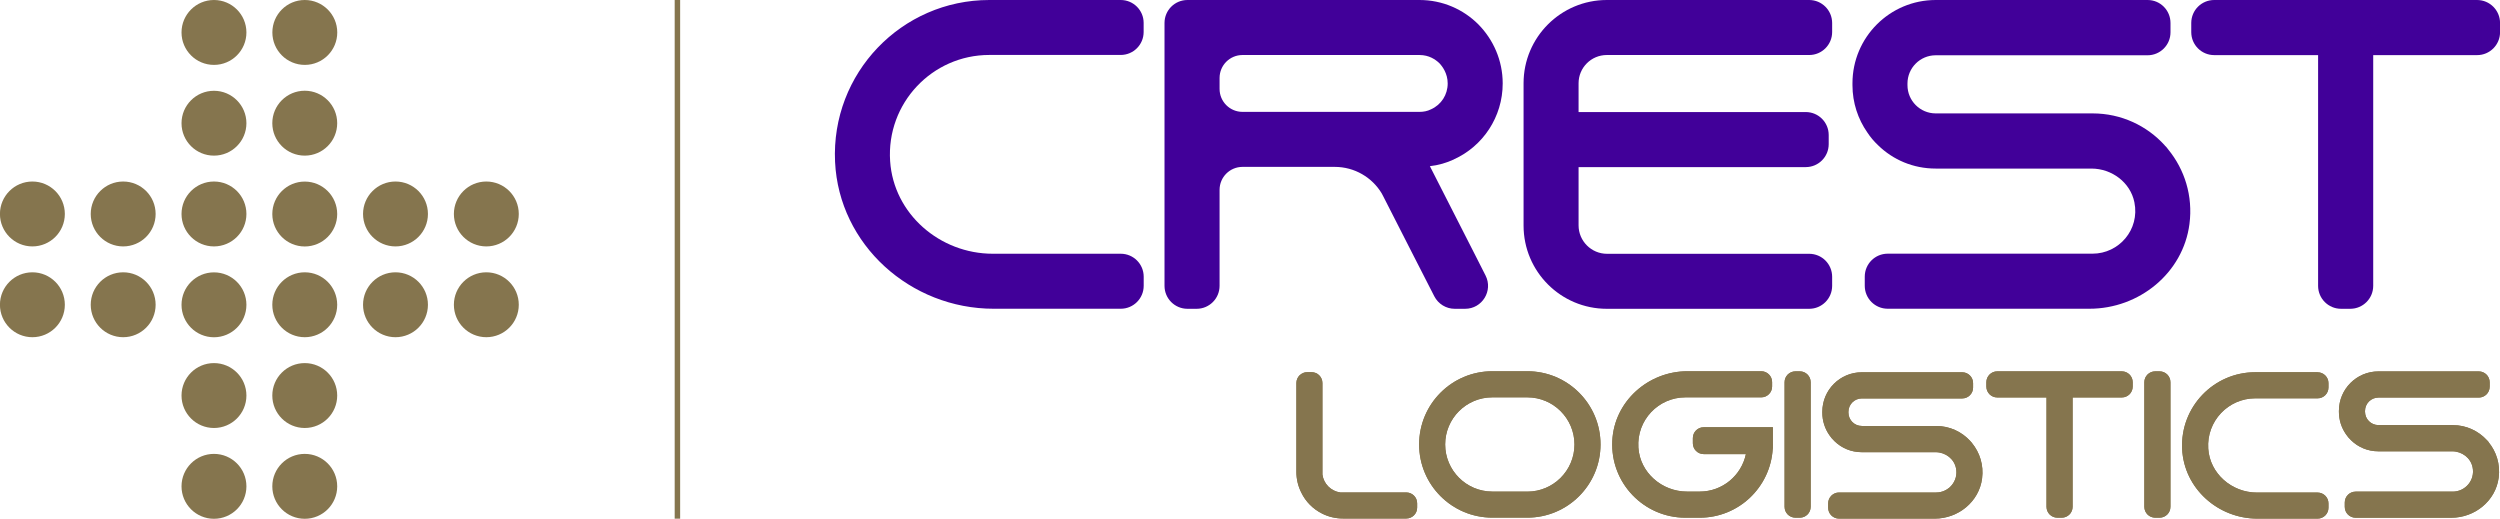 <?xml version="1.0" encoding="UTF-8"?><svg id="Layer_1" xmlns="http://www.w3.org/2000/svg" viewBox="0 0 457.66 94.96"><defs><style>.cls-1{fill:#85754e;}.cls-2{fill:#410099;}</style></defs><path class="cls-1" d="m22.55,45.11c-3.28,0-5.94-2.66-5.94-5.94s2.66-5.94,5.94-5.94,5.94,2.66,5.94,5.94-2.66,5.94-5.94,5.94"/><path class="cls-1" d="m11.87,39.17c0-3.28-2.66-5.94-5.94-5.94s-5.94,2.66-5.94,5.94,2.66,5.94,5.94,5.94,5.94-2.66,5.94-5.94"/><path class="cls-1" d="m22.55,61.73c-3.28,0-5.94-2.66-5.94-5.94s2.66-5.94,5.94-5.94,5.94,2.66,5.94,5.94-2.66,5.94-5.94,5.94"/><path class="cls-1" d="m11.87,55.79c0-3.28-2.66-5.94-5.94-5.94s-5.94,2.66-5.94,5.94,2.66,5.94,5.94,5.94,5.94-2.66,5.94-5.94"/><path class="cls-1" d="m45.11,72.41c0,3.28-2.66,5.94-5.94,5.94s-5.94-2.66-5.94-5.94,2.66-5.94,5.94-5.94,5.94,2.66,5.94,5.94"/><path class="cls-1" d="m39.17,83.09c-3.28,0-5.94,2.66-5.94,5.94s2.66,5.94,5.94,5.94,5.94-2.66,5.94-5.94-2.66-5.94-5.94-5.94"/><path class="cls-1" d="m61.73,72.41c0,3.28-2.66,5.94-5.94,5.94s-5.94-2.66-5.94-5.94,2.66-5.94,5.94-5.94,5.94,2.66,5.94,5.94"/><path class="cls-1" d="m55.79,83.09c-3.28,0-5.94,2.66-5.94,5.94s2.66,5.94,5.94,5.94,5.94-2.66,5.94-5.94-2.66-5.94-5.94-5.94"/><path class="cls-1" d="m89.03,45.11c-3.28,0-5.94-2.66-5.94-5.94s2.66-5.94,5.94-5.94,5.94,2.66,5.94,5.94-2.66,5.94-5.94,5.94"/><path class="cls-1" d="m78.34,39.17c0-3.28-2.66-5.94-5.94-5.94s-5.94,2.66-5.94,5.94,2.66,5.94,5.94,5.94,5.94-2.66,5.94-5.94"/><path class="cls-1" d="m89.03,61.73c-3.28,0-5.94-2.66-5.94-5.94s2.66-5.94,5.94-5.94,5.94,2.66,5.94,5.94-2.66,5.94-5.94,5.94"/><path class="cls-1" d="m78.34,55.79c0-3.28-2.66-5.94-5.94-5.94s-5.94,2.66-5.94,5.94,2.66,5.94,5.94,5.94,5.94-2.66,5.94-5.94"/><path class="cls-1" d="m61.73,55.79c0,3.28-2.66,5.94-5.94,5.94s-5.94-2.66-5.94-5.94,2.66-5.94,5.94-5.94,5.94,2.66,5.94,5.94"/><path class="cls-1" d="m39.17,49.86c-3.28,0-5.94,2.66-5.94,5.94s2.66,5.94,5.94,5.94,5.94-2.66,5.94-5.94-2.66-5.94-5.94-5.94"/><path class="cls-1" d="m45.11,5.94c0,3.28-2.66,5.94-5.94,5.94s-5.94-2.66-5.94-5.94S35.89,0,39.17,0s5.94,2.66,5.94,5.94"/><path class="cls-1" d="m39.17,16.62c-3.28,0-5.94,2.66-5.94,5.94s2.66,5.93,5.94,5.93,5.94-2.66,5.94-5.93-2.66-5.94-5.94-5.94"/><path class="cls-1" d="m45.11,39.17c0,3.28-2.66,5.94-5.94,5.94s-5.94-2.66-5.94-5.94,2.66-5.94,5.94-5.94,5.94,2.66,5.94,5.94"/><path class="cls-1" d="m55.79,0C52.51,0,49.86,2.66,49.86,5.94s2.66,5.94,5.94,5.94,5.94-2.66,5.94-5.94S59.07,0,55.79,0"/><path class="cls-1" d="m61.73,22.55c0,3.28-2.66,5.94-5.94,5.94s-5.94-2.66-5.94-5.94,2.66-5.94,5.94-5.94,5.94,2.66,5.94,5.94"/><path class="cls-1" d="m55.79,33.24c-3.28,0-5.94,2.66-5.94,5.94s2.66,5.94,5.94,5.94,5.94-2.66,5.94-5.94-2.66-5.94-5.94-5.94"/><rect class="cls-1" x="123.51" y="0" width="1" height="94.95"/><g><path class="cls-2" d="m331.2,0h-37.05c-8.41,0-15.24,6.82-15.24,15.24v26.05c0,8.42,6.82,15.24,15.24,15.24h37.05c2.32,0,4.2-1.88,4.2-4.2v-1.67c0-2.32-1.88-4.2-4.2-4.2h-37.02c-2.86,0-5.2-2.34-5.2-5.2v-10.67h41.59c2.32,0,4.2-1.88,4.2-4.2v-1.68c0-2.32-1.88-4.2-4.2-4.2h-41.59v-5.27c0-2.85,2.31-5.17,5.17-5.17h37.05c2.32,0,4.2-1.88,4.2-4.2v-1.68C335.39,1.88,333.51,0,331.2,0Z"/><path class="cls-2" d="m266.16,29.17c5.27-2.38,8.93-7.72,8.93-13.9,0-4.2-1.71-8.02-4.46-10.81-2.75-2.75-6.55-4.46-10.78-4.46h-42.47c-2.32,0-4.2,1.88-4.2,4.2v48.13c0,2.32,1.88,4.2,4.2,4.2h1.68c2.32,0,4.2-1.88,4.2-4.2v-17.58c0-2.32,1.88-4.2,4.2-4.2h16.88c3.66,0,6.85,1.95,8.59,4.83l.24.45,5.4,10.59,4,7.82c.72,1.4,2.16,2.29,3.74,2.29h1.9c3.13,0,5.16-3.31,3.74-6.1l-2.03-4-8.16-16.01h.01c1.54-.17,3.02-.6,4.4-1.24Zm-6.31-8.69h-32.39c-2.32,0-4.2-1.88-4.2-4.2v-2.01c0-2.32,1.88-4.2,4.2-4.2h32.39c1.78,0,2.95.84,3.63,1.48.57.6,1.54,1.88,1.54,3.73,0,2.05-1.17,3.89-3.05,4.73-.67.34-1.38.47-2.12.47Z"/><path class="cls-2" d="m453.46,0h-48.12c-2.32,0-4.2,1.88-4.2,4.2v1.69c0,2.32,1.88,4.2,4.2,4.2h19.02v42.24c0,2.32,1.88,4.2,4.2,4.2h1.69c2.32,0,4.2-1.88,4.2-4.2V10.09h19.02c2.32,0,4.2-1.88,4.2-4.2v-1.69C457.66,1.88,455.78,0,453.46,0Z"/><path class="cls-2" d="m396.28,26.6c-3.26-3.59-7.96-5.84-13.2-5.84h-28.72c-2.86,0-5.17-2.32-5.17-5.17v-.3c0-2.86,2.32-5.17,5.17-5.17h38.78c2.32,0,4.2-1.88,4.2-4.2v-1.71C397.34,1.88,395.47,0,393.15,0h-38.78c-8.42,0-15.25,6.83-15.25,15.25v.34c0,3.22,1.01,6.21,2.72,8.66.57.87,1.24,1.65,1.98,2.35,2.72,2.65,6.41,4.26,10.54,4.26h28.5c3.73,0,7.13,2.52,7.87,6.17,1.02,5.01-2.83,9.41-7.66,9.41h-37.5c-2.32,0-4.2,1.88-4.2,4.2v1.68c0,2.32,1.88,4.2,4.2,4.2h36.95c9.06,0,17.12-6.51,18.29-15.5.67-5.17-.9-10-3.88-13.65-.2-.27-.4-.54-.67-.77Z"/><path class="cls-2" d="m205.17,0h-24.06C165.04,0,152.11,13.4,152.87,29.63c.72,15.2,13.81,26.89,29.03,26.89h23.27c2.32,0,4.2-1.88,4.2-4.2v-1.67c0-2.32-1.88-4.2-4.2-4.2h-23.43c-9.68,0-18.15-7.29-18.79-16.96-.7-10.59,7.7-19.43,18.15-19.43h24.06c2.32,0,4.2-1.88,4.2-4.2v-1.68C209.36,1.88,207.48,0,205.17,0Z"/></g><g><path class="cls-1" d="m257.43,90.15h-12.06c-1.7-.22-3.06-1.58-3.28-3.28v-16.75c0-1.1-.89-1.99-1.99-1.99h-.79c-1.1,0-1.99.89-1.99,1.99v16.27c0,1.35.32,2.63.89,3.76.81,1.7,2.18,3.07,3.88,3.9,1.13.56,2.41.87,3.76.87h11.59c1.1,0,1.99-.89,1.99-1.99v-.79c0-1.1-.89-1.99-1.99-1.99Z"/><path class="cls-1" d="m279.6,67.96h-6.41c-7.4,0-13.4,6-13.4,13.4s6,13.4,13.4,13.4h6.41c7.4,0,13.4-6,13.4-13.4s-6-13.4-13.4-13.4Zm0,22.03h-6.41c-4.76,0-8.63-3.87-8.63-8.63s3.87-8.62,8.63-8.62h5.65s.76,0,.76,0c4.76,0,8.63,3.87,8.63,8.63s-3.87,8.63-8.63,8.63Z"/><path class="cls-1" d="m324.55,81.31v-3.1h-12.66c-1.1,0-1.99.89-1.99,1.99v.94c0,1.1.89,1.99,1.99,1.99h7.72c-.82,3.91-4.29,6.86-8.45,6.86h-1.86s-.46,0-.46,0c-4.59,0-8.61-3.46-8.91-8.04-.33-5.03,3.65-9.21,8.61-9.21h13.88c1.1,0,1.99-.89,1.99-1.99v-.8c0-1.1-.89-1.99-1.99-1.99h-13.5c-7.22,0-13.43,5.55-13.77,12.76-.36,7.7,5.77,14.05,13.39,14.05h2.62c7.12,0,12.93-5.56,13.36-12.58,0-.05.03-.1.03-.15v-.51c0-.07.01-.14.01-.21h-.01Z"/><path class="cls-1" d="m328.68,67.98h.8c1.1,0,1.99.89,1.99,1.99v22.81c0,1.1-.89,1.99-1.99,1.99h-.8c-1.1,0-1.99-.89-1.99-1.99v-22.81c0-1.1.89-1.99,1.99-1.99Z"/><path class="cls-1" d="m360.7,80.75c-1.55-1.7-3.77-2.77-6.26-2.77h-13.61c-1.35,0-2.45-1.1-2.45-2.45v-.14c0-1.35,1.1-2.45,2.45-2.45h18.38c1.1,0,1.99-.89,1.99-1.99v-.81c0-1.1-.89-1.99-1.99-1.99h-18.38c-3.99,0-7.23,3.24-7.23,7.23v.16c0,1.53.48,2.95,1.29,4.11.27.41.59.78.94,1.11,1.29,1.26,3.04,2.02,5,2.02h13.51c1.77,0,3.38,1.19,3.73,2.92.49,2.37-1.34,4.46-3.63,4.46h-17.78c-1.1,0-1.99.89-1.99,1.99v.8c0,1.1.89,1.99,1.99,1.99h17.52c4.3,0,8.12-3.09,8.67-7.35.32-2.45-.43-4.74-1.84-6.47-.09-.13-.19-.25-.32-.36Z"/><path class="cls-1" d="m388.43,67.98h-22.81c-1.1,0-1.99.89-1.99,1.99v.8c0,1.1.89,1.99,1.99,1.99h9.02v20.02c0,1.1.89,1.99,1.99,1.99h.8c1.1,0,1.99-.89,1.99-1.99v-20.02h9.01c1.1,0,1.99-.89,1.99-1.99v-.8c0-1.1-.89-1.99-1.99-1.99Z"/><path class="cls-1" d="m394.54,67.98h.8c1.1,0,1.99.89,1.99,1.99v22.81c0,1.1-.89,1.99-1.99,1.99h-.8c-1.1,0-1.99-.89-1.99-1.99v-22.81c0-1.1.89-1.99,1.99-1.99Z"/><path class="cls-1" d="m424.27,68.14h-11.41c-7.62,0-13.75,6.36-13.39,14.05.34,7.21,6.55,12.75,13.77,12.75h11.03c1.1,0,1.99-.89,1.99-1.99v-.79c0-1.1-.89-1.99-1.99-1.99h-11.11c-4.59,0-8.61-3.46-8.91-8.04-.33-5.02,3.65-9.21,8.61-9.21h11.41c1.1,0,1.99-.89,1.99-1.99v-.79c0-1.1-.89-1.99-1.99-1.99Z"/><path class="cls-1" d="m455.59,80.95c-.09-.13-.19-.25-.32-.36-1.55-1.7-3.77-2.77-6.26-2.77h-13.61c-1.35,0-2.45-1.1-2.45-2.45v-.14c0-1.35,1.1-2.45,2.45-2.45h18.38c1.1,0,1.99-.89,1.99-1.99v-.81c0-1.1-.89-1.99-1.99-1.99h-18.38c-3.99,0-7.23,3.24-7.23,7.23v.16c0,1.53.48,2.95,1.29,4.11.27.41.59.78.94,1.11,1.29,1.26,3.04,2.02,5,2.02h13.51c1.77,0,3.38,1.19,3.73,2.92.49,2.37-1.34,4.46-3.63,4.46h-17.78c-1.1,0-1.99.89-1.99,1.99v.8c0,1.1.89,1.99,1.99,1.99h17.52c4.3,0,8.12-3.09,8.67-7.35.32-2.45-.43-4.74-1.84-6.47Z"/></g><g><path class="cls-1" d="m257.43,90.15h-12.06c-1.7-.22-3.06-1.58-3.28-3.28v-16.75c0-1.1-.89-1.99-1.99-1.99h-.79c-1.1,0-1.99.89-1.99,1.99v16.27c0,1.35.32,2.63.89,3.76.81,1.7,2.18,3.07,3.88,3.9,1.13.56,2.41.87,3.76.87h11.59c1.1,0,1.99-.89,1.99-1.99v-.79c0-1.1-.89-1.99-1.99-1.99Z"/><path class="cls-1" d="m279.6,67.96h-6.41c-7.4,0-13.4,6-13.4,13.4s6,13.4,13.4,13.4h6.41c7.4,0,13.4-6,13.4-13.4s-6-13.4-13.4-13.4Zm0,22.03h-6.41c-4.76,0-8.63-3.87-8.63-8.63s3.87-8.62,8.63-8.62h5.65s.76,0,.76,0c4.76,0,8.63,3.87,8.63,8.63s-3.87,8.63-8.63,8.63Z"/><path class="cls-1" d="m324.55,81.31v-3.1h-12.66c-1.1,0-1.99.89-1.99,1.99v.94c0,1.1.89,1.99,1.99,1.99h7.72c-.82,3.91-4.29,6.86-8.45,6.86h-1.86s-.46,0-.46,0c-4.59,0-8.61-3.46-8.91-8.04-.33-5.03,3.65-9.21,8.61-9.21h13.88c1.1,0,1.99-.89,1.99-1.99v-.8c0-1.1-.89-1.99-1.99-1.99h-13.5c-7.22,0-13.43,5.55-13.77,12.76-.36,7.7,5.77,14.05,13.39,14.05h2.62c7.12,0,12.93-5.56,13.36-12.58,0-.05.03-.1.03-.15v-.51c0-.07.01-.14.01-.21h-.01Z"/><path class="cls-1" d="m328.68,67.98h.8c1.1,0,1.99.89,1.99,1.99v22.81c0,1.1-.89,1.99-1.99,1.99h-.8c-1.1,0-1.99-.89-1.99-1.99v-22.81c0-1.1.89-1.99,1.99-1.99Z"/><path class="cls-1" d="m360.7,80.75c-1.55-1.7-3.77-2.77-6.26-2.77h-13.61c-1.35,0-2.45-1.1-2.45-2.45v-.14c0-1.35,1.1-2.45,2.45-2.45h18.38c1.1,0,1.99-.89,1.99-1.99v-.81c0-1.1-.89-1.99-1.99-1.99h-18.38c-3.99,0-7.23,3.24-7.23,7.23v.16c0,1.53.48,2.95,1.29,4.11.27.41.59.78.94,1.11,1.29,1.26,3.04,2.02,5,2.02h13.51c1.77,0,3.38,1.19,3.73,2.92.49,2.37-1.34,4.46-3.63,4.46h-17.78c-1.1,0-1.99.89-1.99,1.99v.8c0,1.1.89,1.99,1.99,1.99h17.52c4.3,0,8.12-3.09,8.67-7.35.32-2.45-.43-4.74-1.84-6.47-.09-.13-.19-.25-.32-.36Z"/><path class="cls-1" d="m388.43,67.98h-22.81c-1.1,0-1.99.89-1.99,1.99v.8c0,1.1.89,1.99,1.99,1.99h9.02v20.02c0,1.1.89,1.99,1.99,1.99h.8c1.1,0,1.99-.89,1.99-1.99v-20.02h9.01c1.1,0,1.99-.89,1.99-1.99v-.8c0-1.1-.89-1.99-1.99-1.99Z"/><path class="cls-1" d="m394.54,67.98h.8c1.1,0,1.99.89,1.99,1.99v22.81c0,1.1-.89,1.99-1.99,1.99h-.8c-1.1,0-1.99-.89-1.99-1.99v-22.81c0-1.1.89-1.99,1.99-1.99Z"/><path class="cls-1" d="m424.27,68.14h-11.41c-7.62,0-13.75,6.36-13.39,14.05.34,7.21,6.55,12.75,13.77,12.75h11.03c1.1,0,1.99-.89,1.99-1.99v-.79c0-1.1-.89-1.99-1.99-1.99h-11.11c-4.59,0-8.61-3.46-8.91-8.04-.33-5.02,3.65-9.21,8.61-9.21h11.41c1.1,0,1.99-.89,1.99-1.99v-.79c0-1.1-.89-1.99-1.99-1.99Z"/><path class="cls-1" d="m455.59,80.95c-.09-.13-.19-.25-.32-.36-1.55-1.7-3.77-2.77-6.26-2.77h-13.61c-1.35,0-2.45-1.1-2.45-2.45v-.14c0-1.35,1.1-2.45,2.45-2.45h18.38c1.1,0,1.99-.89,1.99-1.99v-.81c0-1.1-.89-1.99-1.99-1.99h-18.38c-3.99,0-7.23,3.24-7.23,7.23v.16c0,1.53.48,2.95,1.29,4.11.27.41.59.78.94,1.11,1.29,1.26,3.04,2.02,5,2.02h13.51c1.77,0,3.38,1.19,3.73,2.92.49,2.37-1.34,4.46-3.63,4.46h-17.78c-1.1,0-1.99.89-1.99,1.99v.8c0,1.1.89,1.99,1.99,1.99h17.52c4.3,0,8.12-3.09,8.67-7.35.32-2.45-.43-4.74-1.84-6.47Z"/></g></svg>